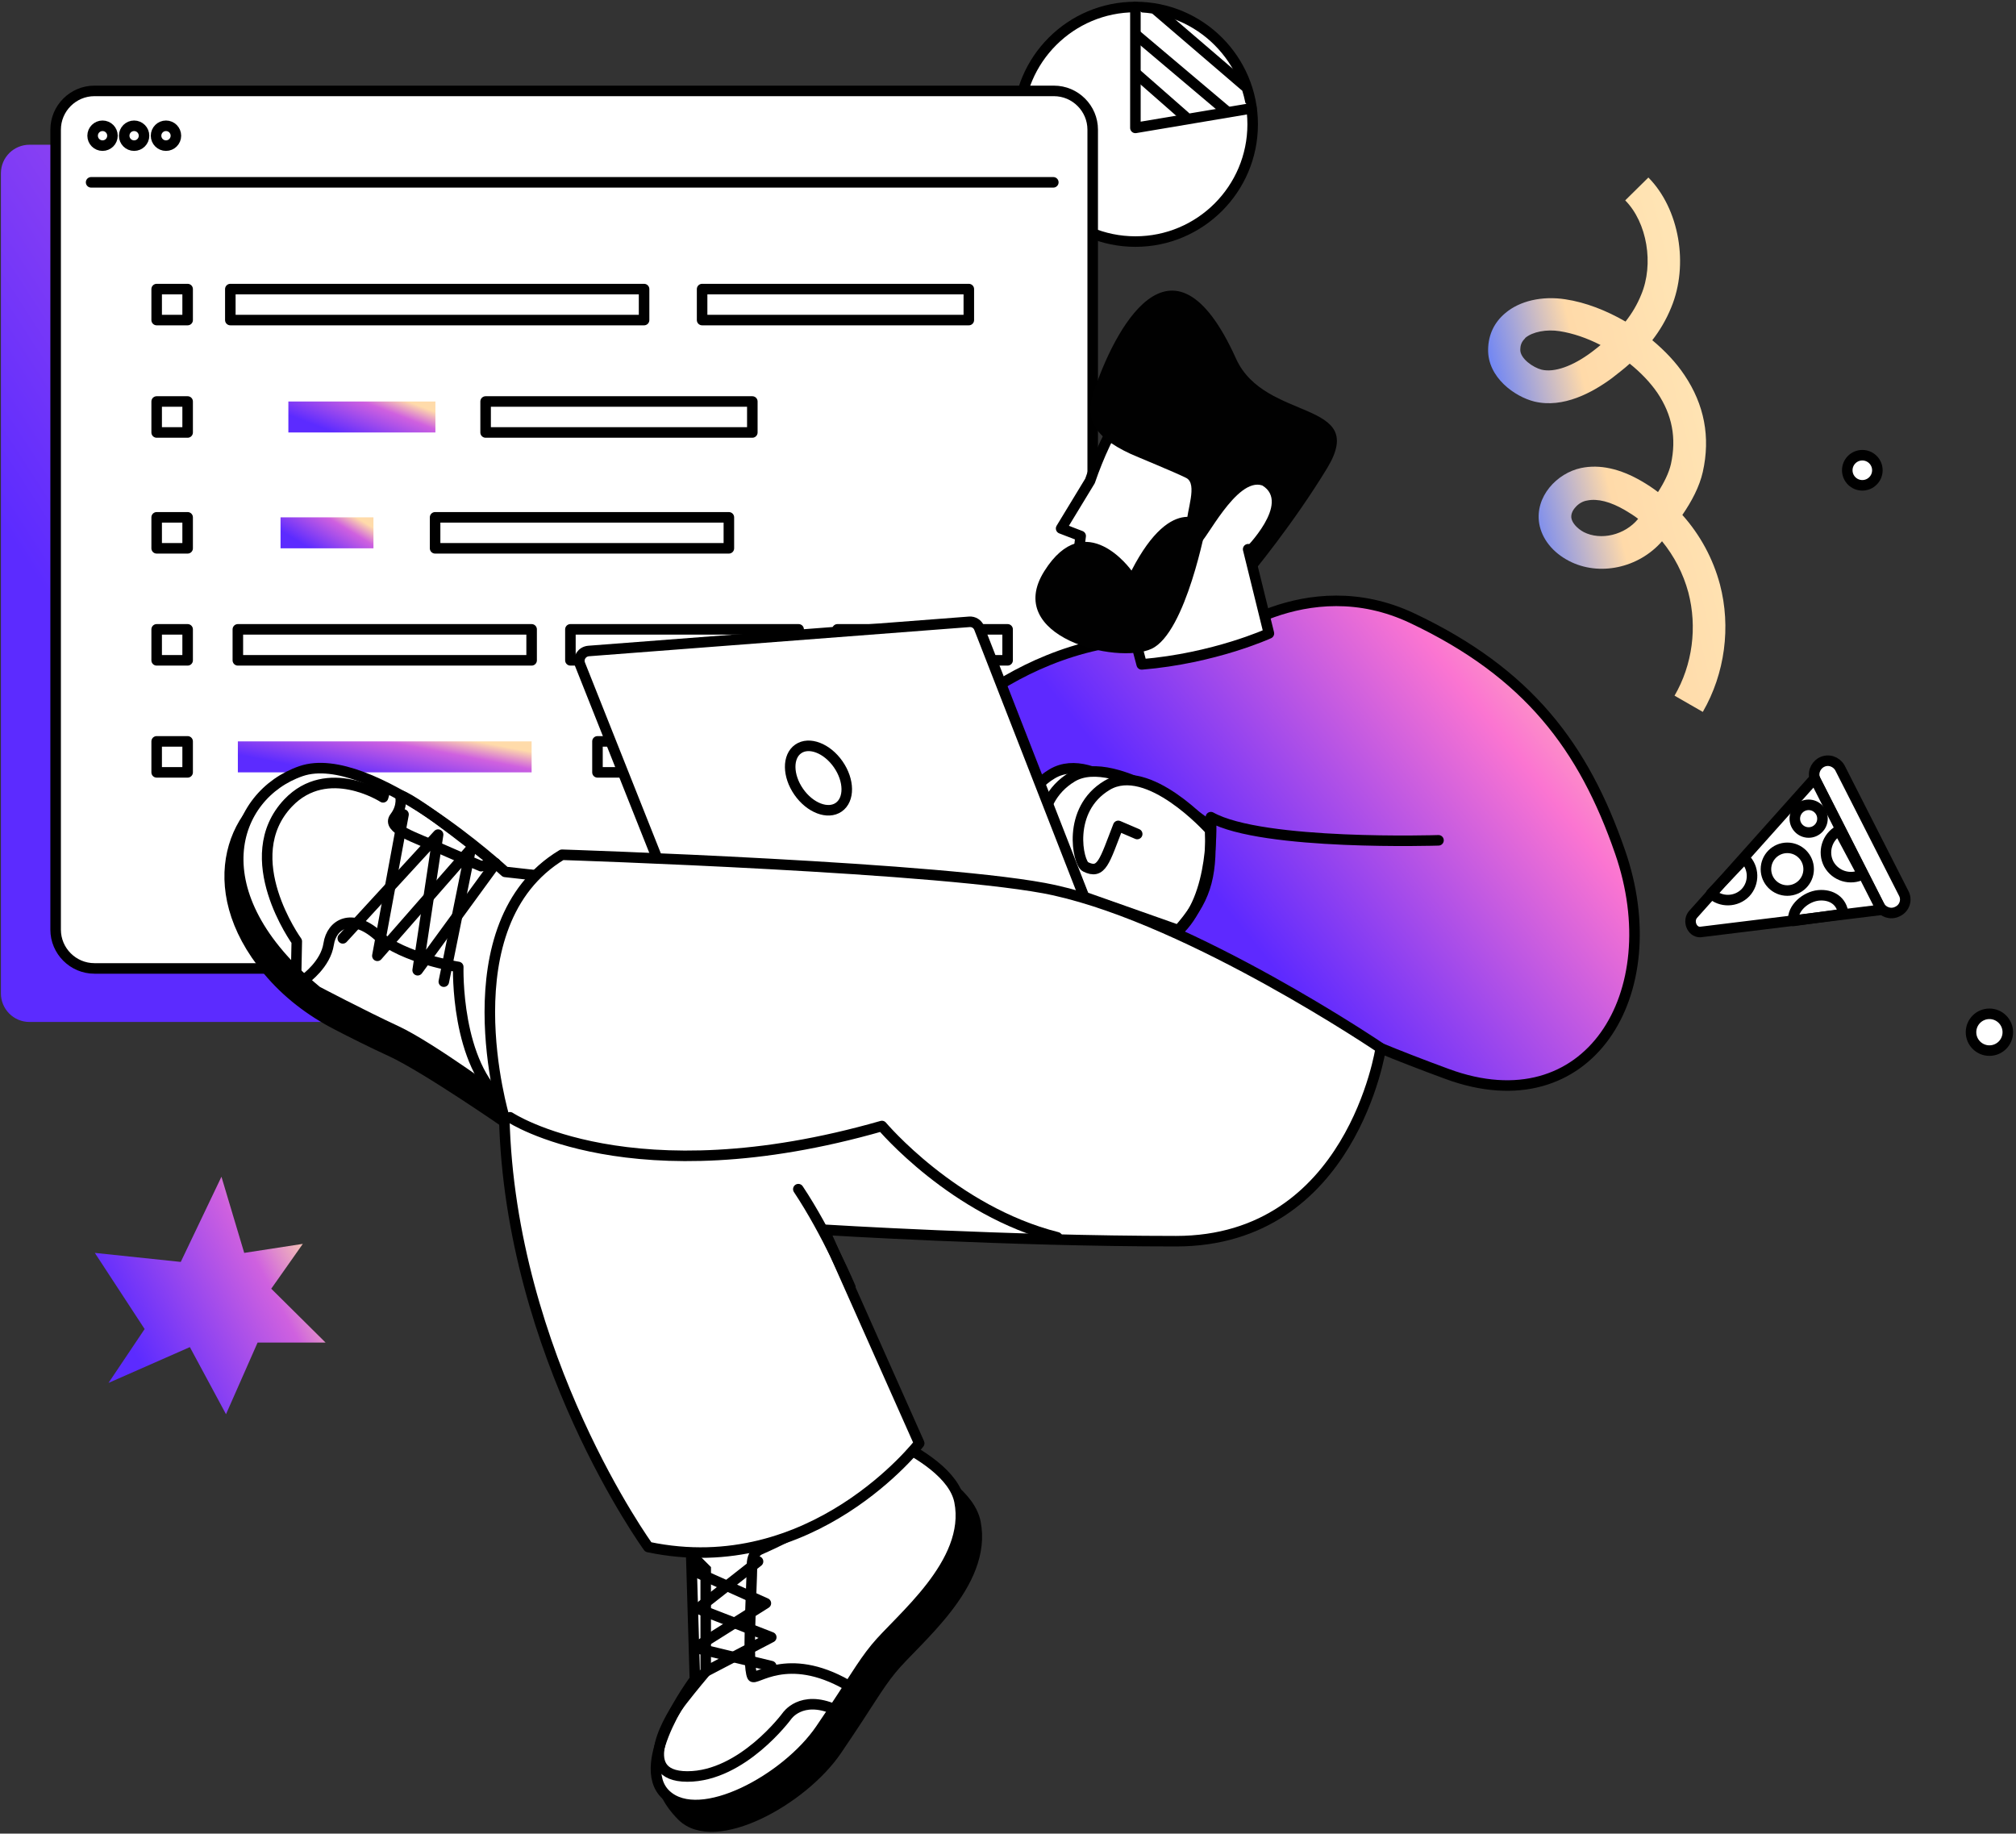 <svg xmlns="http://www.w3.org/2000/svg" width="574" height="522" viewBox="0 0 574 522" fill="none"><rect x="0" y="0" width="574" height="522" fill="#333333" stroke="none"/><path d="M323.274 68.771C341.714 68.771 356.663 53.822 356.663 35.382C356.663 16.942 341.714 1.993 323.274 1.993C304.834 1.993 289.885 16.942 289.885 35.382C289.885 53.822 304.834 68.771 323.274 68.771Z" fill="white" stroke="black" stroke-width="3" stroke-miterlimit="10" stroke-linecap="round" stroke-linejoin="round"></path><path d="M323.274 1.993V36.409L356.32 30.845" fill="white"></path><path d="M323.274 1.993V36.409L356.32 30.845" stroke="black" stroke-width="3" stroke-miterlimit="10" stroke-linecap="round" stroke-linejoin="round"></path><path d="M323.445 20.914L337.4 33.156" stroke="black" stroke-width="3" stroke-miterlimit="10" stroke-linecap="round" stroke-linejoin="round"></path><path d="M323.531 9.955L349.386 31.786" stroke="black" stroke-width="3" stroke-miterlimit="10" stroke-linecap="round" stroke-linejoin="round"></path><path d="M329.181 2.849L354.351 24.424" stroke="black" stroke-width="3" stroke-miterlimit="10" stroke-linecap="round" stroke-linejoin="round"></path><path d="M484.825 202.669L476.778 198.046C481.914 189.228 483.284 178.526 480.716 168.681C479.26 163.287 476.692 158.322 473.182 154.041C473.182 154.041 473.182 154.041 473.182 154.127C466.504 161.746 455.289 164.143 446.728 159.691C442.105 157.294 439.022 153.442 438.252 149.075C436.968 141.37 443.303 134.692 450.152 133.237C455.46 132.124 461.282 133.408 467.446 137.004C469.073 137.946 470.614 138.973 472.069 140.086C473.781 137.432 475.151 134.692 475.75 132.124C477.377 124.676 476.093 118.084 471.898 111.834C469.843 108.837 467.103 106.012 464.021 103.529C462.309 105.071 460.597 106.355 458.97 107.639C453.405 111.748 445.101 116.286 436.882 114.317C431.317 112.947 423.527 107.468 423.698 99.42C423.783 95.311 425.41 91.801 428.578 89.147C432.687 85.636 439.108 84.181 445.7 85.208C451.436 86.064 457.344 88.376 462.823 91.544C464.706 89.147 466.162 86.664 467.275 83.924C470.956 75.192 468.987 63.377 462.737 57.042L469.329 50.535C478.147 59.439 480.887 75.363 475.836 87.52C474.381 91.116 472.497 94.198 470.442 96.852C474.038 99.848 477.206 103.187 479.603 106.783C485.253 115.173 487.051 124.419 484.825 134.35C483.884 138.545 481.658 142.74 479.004 146.593C484.055 152.243 487.736 159.006 489.705 166.369C492.873 178.44 491.161 191.71 484.825 202.669ZM448.525 144.452C447.669 145.394 447.241 146.507 447.413 147.534C447.669 148.904 449.039 150.445 450.923 151.473C455.803 153.955 462.652 152.329 466.419 147.706C465.22 146.764 463.936 145.993 462.652 145.223C458.542 142.826 454.861 141.884 451.95 142.483C450.666 142.654 449.382 143.425 448.525 144.452ZM433.886 96.68C433.201 97.451 432.858 98.393 432.858 99.506C432.773 102.074 436.54 104.642 438.937 105.242C442.533 106.098 447.755 104.3 453.234 100.191C454.09 99.506 454.946 98.906 455.717 98.222C451.864 96.252 447.926 94.883 444.074 94.283C440.307 93.684 436.369 94.454 434.314 96.167C434.228 96.338 434.057 96.509 433.886 96.68Z" fill="url(#paint0_linear_12_703)"></path><path d="M287.317 290.936H8.392C3.854 290.936 0.258 287.254 0.258 282.803V49.337C0.258 44.8 3.94 41.204 8.392 41.204H287.317C291.855 41.204 295.451 44.885 295.451 49.337V282.803C295.451 287.34 291.769 290.936 287.317 290.936Z" fill="url(#paint1_linear_12_703)"></path><path d="M300.073 275.697H26.883C20.805 275.697 15.839 270.731 15.839 264.653V36.923C15.839 30.845 20.805 25.879 26.883 25.879H300.073C306.152 25.879 311.117 30.845 311.117 36.923V264.653C311.117 270.817 306.152 275.697 300.073 275.697Z" fill="white" stroke="black" stroke-width="3" stroke-miterlimit="10" stroke-linecap="round" stroke-linejoin="round"></path><path d="M29.195 41.461C30.756 41.461 32.02 40.196 32.02 38.636C32.02 37.075 30.756 35.81 29.195 35.81C27.635 35.81 26.37 37.075 26.37 38.636C26.37 40.196 27.635 41.461 29.195 41.461Z" stroke="black" stroke-width="3" stroke-miterlimit="10" stroke-linecap="round" stroke-linejoin="round"></path><path d="M38.184 41.461C39.745 41.461 41.01 40.196 41.01 38.636C41.01 37.075 39.745 35.81 38.184 35.81C36.624 35.81 35.359 37.075 35.359 38.636C35.359 40.196 36.624 41.461 38.184 41.461Z" stroke="black" stroke-width="3" stroke-miterlimit="10" stroke-linecap="round" stroke-linejoin="round"></path><path d="M47.259 41.461C48.82 41.461 50.084 40.196 50.084 38.636C50.084 37.075 48.82 35.81 47.259 35.81C45.699 35.81 44.434 37.075 44.434 38.636C44.434 40.196 45.699 41.461 47.259 41.461Z" stroke="black" stroke-width="3" stroke-miterlimit="10" stroke-linecap="round" stroke-linejoin="round"></path><path d="M25.942 51.906H299.902" stroke="black" stroke-width="3" stroke-miterlimit="10" stroke-linecap="round" stroke-linejoin="round"></path><path d="M286.889 179.167H238.432V187.985H286.889V179.167Z" stroke="black" stroke-width="3" stroke-miterlimit="10" stroke-linecap="round" stroke-linejoin="round"></path><path d="M53.423 82.298H44.605V91.116H53.423V82.298Z" fill="white" stroke="black" stroke-width="3" stroke-miterlimit="10" stroke-linecap="round" stroke-linejoin="round"></path><path d="M183.383 82.298H65.58V91.116H183.383V82.298Z" stroke="black" stroke-width="3" stroke-miterlimit="10" stroke-linecap="round" stroke-linejoin="round"></path><path d="M151.364 179.167H67.721V187.985H151.364V179.167Z" stroke="black" stroke-width="3" stroke-miterlimit="10" stroke-linecap="round" stroke-linejoin="round"></path><path d="M151.364 211.059H67.721V219.877H151.364V211.059Z" fill="url(#paint2_linear_12_703)"></path><path d="M207.526 147.278H123.883V156.096H207.526V147.278Z" stroke="black" stroke-width="3" stroke-miterlimit="10" stroke-linecap="round" stroke-linejoin="round"></path><path d="M275.845 82.298H199.906V91.116H275.845V82.298Z" stroke="black" stroke-width="3" stroke-miterlimit="10" stroke-linecap="round" stroke-linejoin="round"></path><path d="M214.204 114.3H138.265V123.118H214.204V114.3Z" stroke="black" stroke-width="3" stroke-miterlimit="10" stroke-linecap="round" stroke-linejoin="round"></path><path d="M123.968 114.3H82.104V123.118H123.968V114.3Z" fill="url(#paint3_linear_12_703)"></path><path d="M106.332 147.278H79.878V156.096H106.332V147.278Z" fill="url(#paint4_linear_12_703)"></path><path d="M227.388 179.167H162.408V187.985H227.388V179.167Z" stroke="black" stroke-width="3" stroke-miterlimit="10" stroke-linecap="round" stroke-linejoin="round"></path><path d="M235.094 211.059H170.114V219.877H235.094V211.059Z" stroke="black" stroke-width="3" stroke-miterlimit="10" stroke-linecap="round" stroke-linejoin="round"></path><path d="M53.423 114.3H44.605V123.118H53.423V114.3Z" fill="white" stroke="black" stroke-width="3" stroke-miterlimit="10" stroke-linecap="round" stroke-linejoin="round"></path><path d="M53.423 147.278H44.605V156.096H53.423V147.278Z" fill="white" stroke="black" stroke-width="3" stroke-miterlimit="10" stroke-linecap="round" stroke-linejoin="round"></path><path d="M53.423 179.167H44.605V187.985H53.423V179.167Z" fill="white" stroke="black" stroke-width="3" stroke-miterlimit="10" stroke-linecap="round" stroke-linejoin="round"></path><path d="M53.423 211.059H44.605V219.877H53.423V211.059Z" fill="white" stroke="black" stroke-width="3" stroke-miterlimit="10" stroke-linecap="round" stroke-linejoin="round"></path><path d="M334.575 164.828C334.575 164.828 323.017 178.27 312.144 171.934C307.007 168.938 306.322 162.602 307.692 152.586L302.127 150.445L306.237 143.682L310.346 136.919C315.055 123.135 324.387 105.67 332.434 109.694C334.831 110.892 373.871 137.775 363.426 150.531L354.437 162.859L334.575 164.828Z" fill="white" stroke="black" stroke-width="3" stroke-miterlimit="10" stroke-linecap="round" stroke-linejoin="round"></path><path d="M264.286 211.316C264.286 211.316 297.161 173.561 345.533 183.406C345.533 183.406 371.559 161.489 402.208 176.044C435.083 191.625 450.922 212.6 461.281 242.565C475.236 282.803 452.291 320.558 412.053 305.747C353.066 284.087 350.498 273.728 350.498 273.728L295.535 254.807L264.286 211.316Z" fill="url(#paint5_linear_12_703)" stroke="black" stroke-width="3" stroke-miterlimit="10" stroke-linecap="round" stroke-linejoin="round"></path><path d="M355.378 156.353L361.285 180.324C361.285 180.324 345.789 187.43 325.071 189.142L318.65 164.914" fill="white"></path><path d="M355.378 156.353L361.285 180.324C361.285 180.324 345.789 187.43 325.071 189.142L318.65 164.914" stroke="black" stroke-width="3" stroke-miterlimit="10" stroke-linecap="round" stroke-linejoin="round"></path><path d="M311.374 111.663C309.062 118.683 310.774 124.077 321.904 129.213C323.787 130.07 334.318 134.35 337.742 136.063C341.081 137.775 337.828 145.394 337.828 149.504C337.828 153.956 341.167 154.726 341.595 154.64C343.136 154.469 352.04 135.72 359.402 138.203C367.621 143.168 354.437 156.267 354.437 156.267L356.406 163.373C356.406 163.373 368.22 149.161 377.895 133.237C389.709 113.632 360.173 120.224 351.954 102.16C333.547 61.323 316.853 94.969 311.374 111.663Z" fill="#010101"></path><path d="M155.302 255.407L142.203 253.951C142.203 253.951 103.249 215.939 83.559 222.788C66.693 228.61 56.419 252.324 76.281 276.21C81.675 282.717 88.439 287.854 95.887 291.706C100.339 294.018 106.16 296.929 111.211 299.24C121.142 303.778 145.2 320.472 145.2 320.472C145.2 320.472 129.104 283.316 155.302 255.407Z" fill="black" stroke="black" stroke-width="3" stroke-miterlimit="10"></path><path d="M156.929 249.671L143.83 248.215C143.83 248.215 105.304 212.772 85.699 219.535C66.094 226.298 56.248 254.208 90.236 282.203C90.236 282.203 103.078 288.967 112.838 293.504C122.598 298.042 143.573 313.538 143.573 313.538C143.573 313.538 130.817 277.58 156.929 249.671Z" fill="white" stroke="black" stroke-width="3" stroke-miterlimit="10" stroke-linecap="round" stroke-linejoin="round"></path><path d="M84.329 276.467L84.5 267.992C84.5 267.992 67.292 244.191 82.017 228.61C93.233 216.795 109.071 226.983 109.071 226.983L109.67 224.928" stroke="black" stroke-width="3" stroke-miterlimit="10" stroke-linecap="round" stroke-linejoin="round"></path><path d="M86.983 278.608C86.983 278.608 92.719 274.498 93.576 268.762C94.432 263.026 100.168 259.773 107.53 266.279C114.893 272.872 130.475 275.269 130.475 275.269C130.475 275.269 129.618 303.178 143.573 313.88" stroke="black" stroke-width="3" stroke-miterlimit="10" stroke-linecap="round" stroke-linejoin="round"></path><path d="M113.951 226.384C113.951 226.384 114.893 229.38 112.41 232.633C109.927 235.887 118.146 238.369 125.509 241.623C132.871 244.876 136.981 246.588 136.981 246.588L141.005 245.732C141.005 245.818 119.516 228.267 113.951 226.384Z" stroke="black" stroke-width="3" stroke-miterlimit="10" stroke-linecap="round" stroke-linejoin="round"></path><path d="M114.893 231.863L107.444 272.101L133.984 241.794L126.365 279.463" stroke="black" stroke-width="3" stroke-miterlimit="10" stroke-linecap="round" stroke-linejoin="round"></path><path d="M330.379 233.575C330.379 233.575 311.887 212.943 299.559 220.305C287.231 227.668 290.826 243.849 292.967 244.962C297.932 247.444 298.703 243.335 302.812 232.634L308.548 235.116" fill="white"></path><path d="M330.379 233.575C330.379 233.575 311.887 212.943 299.559 220.305C287.231 227.668 290.826 243.849 292.967 244.962C297.932 247.444 298.703 243.335 302.812 232.634L308.548 235.116" stroke="black" stroke-width="3" stroke-miterlimit="10" stroke-linecap="round" stroke-linejoin="round"></path><path d="M344.56 235.29C344.56 235.29 317.623 213.799 305.295 221.162C292.967 228.524 296.562 244.705 298.703 245.818C303.668 248.301 299.505 253.609 303.614 242.908L308.548 255.287L335.514 264.809C342.992 256.342 345.038 250.334 344.56 237.194" fill="white"></path><path d="M344.56 235.29C344.56 235.29 317.623 213.799 305.295 221.162C292.967 228.524 296.562 244.705 298.703 245.818C303.668 248.301 299.505 253.609 303.614 242.908L308.548 255.287L335.514 264.809C342.992 256.342 345.038 250.334 344.56 237.194" stroke="black" stroke-width="3" stroke-miterlimit="10" stroke-linecap="round" stroke-linejoin="round"></path><path d="M97.599 267.135L124.738 237.599L118.916 276.21L141.09 245.818" stroke="black" stroke-width="3" stroke-miterlimit="10" stroke-linecap="round" stroke-linejoin="round"></path><path d="M343.478 149.161C343.478 149.161 333.975 139.487 322.161 162.431C322.161 162.431 309.062 143.939 297.333 162.603C285.604 181.266 318.051 189.314 327.897 184.691C337.742 180.068 343.478 149.161 343.478 149.161Z" fill="#010101"></path><path d="M200.934 434.765L197.937 486.304C197.937 486.304 178.503 501.2 194.171 516.953C203.502 526.285 228.501 512.501 238.175 498.289C247.85 484.078 249.647 480.311 253.843 475.174C260.52 466.955 281.239 451.031 277.728 433.395C274.732 418.498 239.631 408.739 239.631 408.739L200.934 434.765Z" fill="black" stroke="black" stroke-width="3" stroke-miterlimit="10"></path><path d="M196.396 428.772L197.852 478.085C197.852 478.085 179.959 501.971 189.633 510.96C199.307 519.949 223.964 506.508 233.638 492.297C243.312 478.085 245.11 474.318 249.305 469.181C255.983 460.962 276.701 445.038 273.191 427.402C270.194 412.506 235.093 402.746 235.093 402.746L196.396 428.772Z" fill="white" stroke="black" stroke-width="3" stroke-miterlimit="10" stroke-linecap="round" stroke-linejoin="round"></path><path d="M241.258 479.711C224.049 469.866 214.889 478.77 214.204 477.228C212.663 474.146 214.033 452.486 214.118 445.381C214.118 443.668 214.803 441.785 216.43 441.1C224.82 437.419 249.134 425.775 254.784 410.194" stroke="black" stroke-width="3" stroke-miterlimit="10"></path><path d="M197.167 442.983L200.934 446.75V475.859C200.934 475.859 197.167 480.311 194.256 484.078C191.26 487.844 180.045 505.738 195.712 505.738C211.379 505.738 224.05 488.529 224.05 488.529C224.05 488.529 228.073 482.451 237.662 486.646" stroke="black" stroke-width="3" stroke-miterlimit="10"></path><path d="M200.934 475.859L219.597 466.099L198.708 457.966L215.831 444.525" stroke="black" stroke-width="3" stroke-miterlimit="10" stroke-linecap="round" stroke-linejoin="round"></path><path d="M219.597 474.318L197.938 469.095L218.056 456.425L197.938 447.435" stroke="black" stroke-width="3" stroke-miterlimit="10" stroke-linecap="round" stroke-linejoin="round"></path><path d="M275.98 177.023C277.192 176.913 278.363 177.633 278.809 178.804L278.813 178.815L311.572 262.754L189.745 251.005L165.171 189.187L165.167 189.177L165.106 189.012C164.529 187.304 165.69 185.506 167.573 185.33L275.959 177.025L275.969 177.024L275.98 177.023Z" fill="white" stroke="black" stroke-width="3"></path><path d="M393.134 298.384C393.134 298.384 384.915 353.347 334.832 353.347C286.974 353.347 234.665 350.094 234.665 350.094L261.718 410.879C261.718 410.879 231.326 450.261 184.581 440.415C184.581 440.415 145.2 386.223 143.573 318.075C143.573 318.075 127.135 263.112 160.011 243.335C160.011 243.335 270.965 246.931 300.244 253.437C339.797 262.255 393.134 298.384 393.134 298.384Z" fill="white" stroke="black" stroke-width="3" stroke-miterlimit="10" stroke-linecap="round" stroke-linejoin="round"></path><path d="M145.2 318.075C145.2 318.075 179.702 341.019 251.103 320.558C251.103 320.558 271.478 344.786 301.015 352.234" stroke="black" stroke-width="3" stroke-miterlimit="10" stroke-linecap="round" stroke-linejoin="round"></path><path d="M242.113 366.446C242.113 366.446 235.521 350.864 227.302 338.536" stroke="black" stroke-width="3" stroke-miterlimit="10" stroke-linecap="round" stroke-linejoin="round"></path><path d="M409.571 239.226C409.571 239.226 359.488 240.853 344.762 232.634C344.762 232.634 346.389 255.578 334.917 265.509" stroke="black" stroke-width="3" stroke-miterlimit="10" stroke-linecap="round" stroke-linejoin="round"></path><path d="M344.334 236.058C344.334 236.058 326.869 216.624 315.226 223.559C303.583 230.494 306.922 245.733 309.062 246.76C313.685 249.072 314.456 245.219 318.394 235.117L323.787 237.428" fill="white"></path><path d="M344.334 236.058C344.334 236.058 326.869 216.624 315.226 223.559C303.583 230.494 306.922 245.733 309.062 246.76C313.685 249.072 314.456 245.219 318.394 235.117L323.787 237.428" stroke="black" stroke-width="3" stroke-miterlimit="10" stroke-linecap="round" stroke-linejoin="round"></path><path d="M238.805 229.795C241.911 227.636 241.847 222.172 238.662 217.591C235.477 213.009 230.378 211.046 227.272 213.205C224.166 215.364 224.23 220.828 227.415 225.409C230.599 229.991 235.699 231.954 238.805 229.795Z" stroke="black" stroke-width="3" stroke-miterlimit="10" stroke-linecap="round" stroke-linejoin="round"></path><path d="M51.466 359.25L63.051 335L69.535 356.679L86.22 354.109L77.229 366.876L92.704 382.214H73.339L64.348 402.608L54.06 383.5L30.891 393.697L41.178 378.358L27 356.679L51.466 359.25Z" fill="url(#paint6_linear_12_703)"></path><path d="M540.387 259.43L540.216 259.516C538.333 260.458 536.107 259.687 535.08 257.889L516.93 222.189C515.988 220.305 516.758 218.08 518.556 217.052L518.728 216.967C520.611 216.025 522.837 216.795 523.864 218.593L542.014 254.294C543.042 256.177 542.271 258.489 540.387 259.43Z" fill="white" stroke="black" stroke-width="3" stroke-miterlimit="10" stroke-linecap="round" stroke-linejoin="round"></path><path d="M516.673 221.59L482.086 260.287C480.459 262.084 481.658 265.338 484.055 265.338L535.679 259.002L516.673 221.59Z" fill="white" stroke="black" stroke-width="3" stroke-miterlimit="10" stroke-linecap="round" stroke-linejoin="round"></path><path d="M508.883 253.523C512.24 253.523 514.961 250.802 514.961 247.445C514.961 244.088 512.24 241.366 508.883 241.366C505.526 241.366 502.804 244.088 502.804 247.445C502.804 250.802 505.526 253.523 508.883 253.523Z" stroke="black" stroke-width="3" stroke-miterlimit="10" stroke-linecap="round" stroke-linejoin="round"></path><path d="M514.961 237C517.136 237 518.899 235.237 518.899 233.062C518.899 230.887 517.136 229.123 514.961 229.123C512.786 229.123 511.023 230.887 511.023 233.062C511.023 235.237 512.786 237 514.961 237Z" stroke="black" stroke-width="3" stroke-miterlimit="10" stroke-linecap="round" stroke-linejoin="round"></path><path d="M496.725 244.363C499.465 247.017 499.55 251.383 496.982 254.123C494.328 256.862 489.962 256.948 487.222 254.379L496.725 244.363Z" stroke="black" stroke-width="3" stroke-miterlimit="10" stroke-linecap="round" stroke-linejoin="round"></path><path d="M530.285 248.9C526.861 250.698 522.58 249.414 520.697 245.989C518.899 242.565 520.183 238.284 523.608 236.4L530.285 248.9Z" stroke="black" stroke-width="3" stroke-miterlimit="10" stroke-linecap="round" stroke-linejoin="round"></path><path d="M510.595 262.17C510.252 258.489 514.19 255.236 517.786 254.893C521.467 254.551 524.464 256.52 524.806 260.201L510.595 262.17Z" stroke="black" stroke-width="3" stroke-miterlimit="10" stroke-linecap="round" stroke-linejoin="round"></path><path d="M566.43 299.089C569.323 299.089 571.667 296.744 571.667 293.852C571.667 290.959 569.323 288.615 566.43 288.615C563.538 288.615 561.193 290.959 561.193 293.852C561.193 296.744 563.538 299.089 566.43 299.089Z" fill="white" stroke="black" stroke-width="3" stroke-miterlimit="10" stroke-linecap="round" stroke-linejoin="round"></path><path d="M530.245 138.162C532.612 138.162 534.53 136.243 534.53 133.877C534.53 131.51 532.612 129.592 530.245 129.592C527.879 129.592 525.96 131.51 525.96 133.877C525.96 136.243 527.879 138.162 530.245 138.162Z" fill="white" stroke="black" stroke-width="3" stroke-miterlimit="10" stroke-linecap="round" stroke-linejoin="round"></path><defs><linearGradient id="paint0_linear_12_703" x1="479.437" y1="23.196" x2="372.292" y2="49.324" gradientUnits="userSpaceOnUse"><stop offset="0.106" stop-color="#FFE5B5"></stop><stop offset="0.435" stop-color="#FFDAA9"></stop><stop offset="0.691" stop-color="#5C7AFF"></stop></linearGradient><linearGradient id="paint1_linear_12_703" x1="243.808" y1="-3.674" x2="-105.155" y2="222.829" gradientUnits="userSpaceOnUse"><stop offset="0.065" stop-color="#FFDBAA"></stop><stop offset="0.25" stop-color="#CF61DF"></stop><stop offset="0.691" stop-color="#5C2BFF"></stop></linearGradient><linearGradient id="paint2_linear_12_703" x1="136.731" y1="209.474" x2="131.735" y2="235.497" gradientUnits="userSpaceOnUse"><stop offset="0.065" stop-color="#FFDBAA"></stop><stop offset="0.25" stop-color="#CF61DF"></stop><stop offset="0.691" stop-color="#5C2BFF"></stop></linearGradient><linearGradient id="paint3_linear_12_703" x1="116.644" y1="112.715" x2="107.622" y2="136.236" gradientUnits="userSpaceOnUse"><stop offset="0.065" stop-color="#FFDBAA"></stop><stop offset="0.25" stop-color="#CF61DF"></stop><stop offset="0.691" stop-color="#5C2BFF"></stop></linearGradient><linearGradient id="paint4_linear_12_703" x1="101.704" y1="145.693" x2="89.735" y2="165.409" gradientUnits="userSpaceOnUse"><stop offset="0.065" stop-color="#FFDBAA"></stop><stop offset="0.25" stop-color="#CF61DF"></stop><stop offset="0.691" stop-color="#5C2BFF"></stop></linearGradient><linearGradient id="paint5_linear_12_703" x1="449.5" y1="118" x2="218.234" y2="303.87" gradientUnits="userSpaceOnUse"><stop offset="0.065" stop-color="#FFDEAA"></stop><stop offset="0.25" stop-color="#FB75D1"></stop><stop offset="0.561" stop-color="#5E29FF"></stop></linearGradient><linearGradient id="paint6_linear_12_703" x1="81.21" y1="322.85" x2="-4.716" y2="368.704" gradientUnits="userSpaceOnUse"><stop offset="0.065" stop-color="#FFDBAA"></stop><stop offset="0.25" stop-color="#CF61DF"></stop><stop offset="0.691" stop-color="#5C2BFF"></stop></linearGradient></defs></svg>